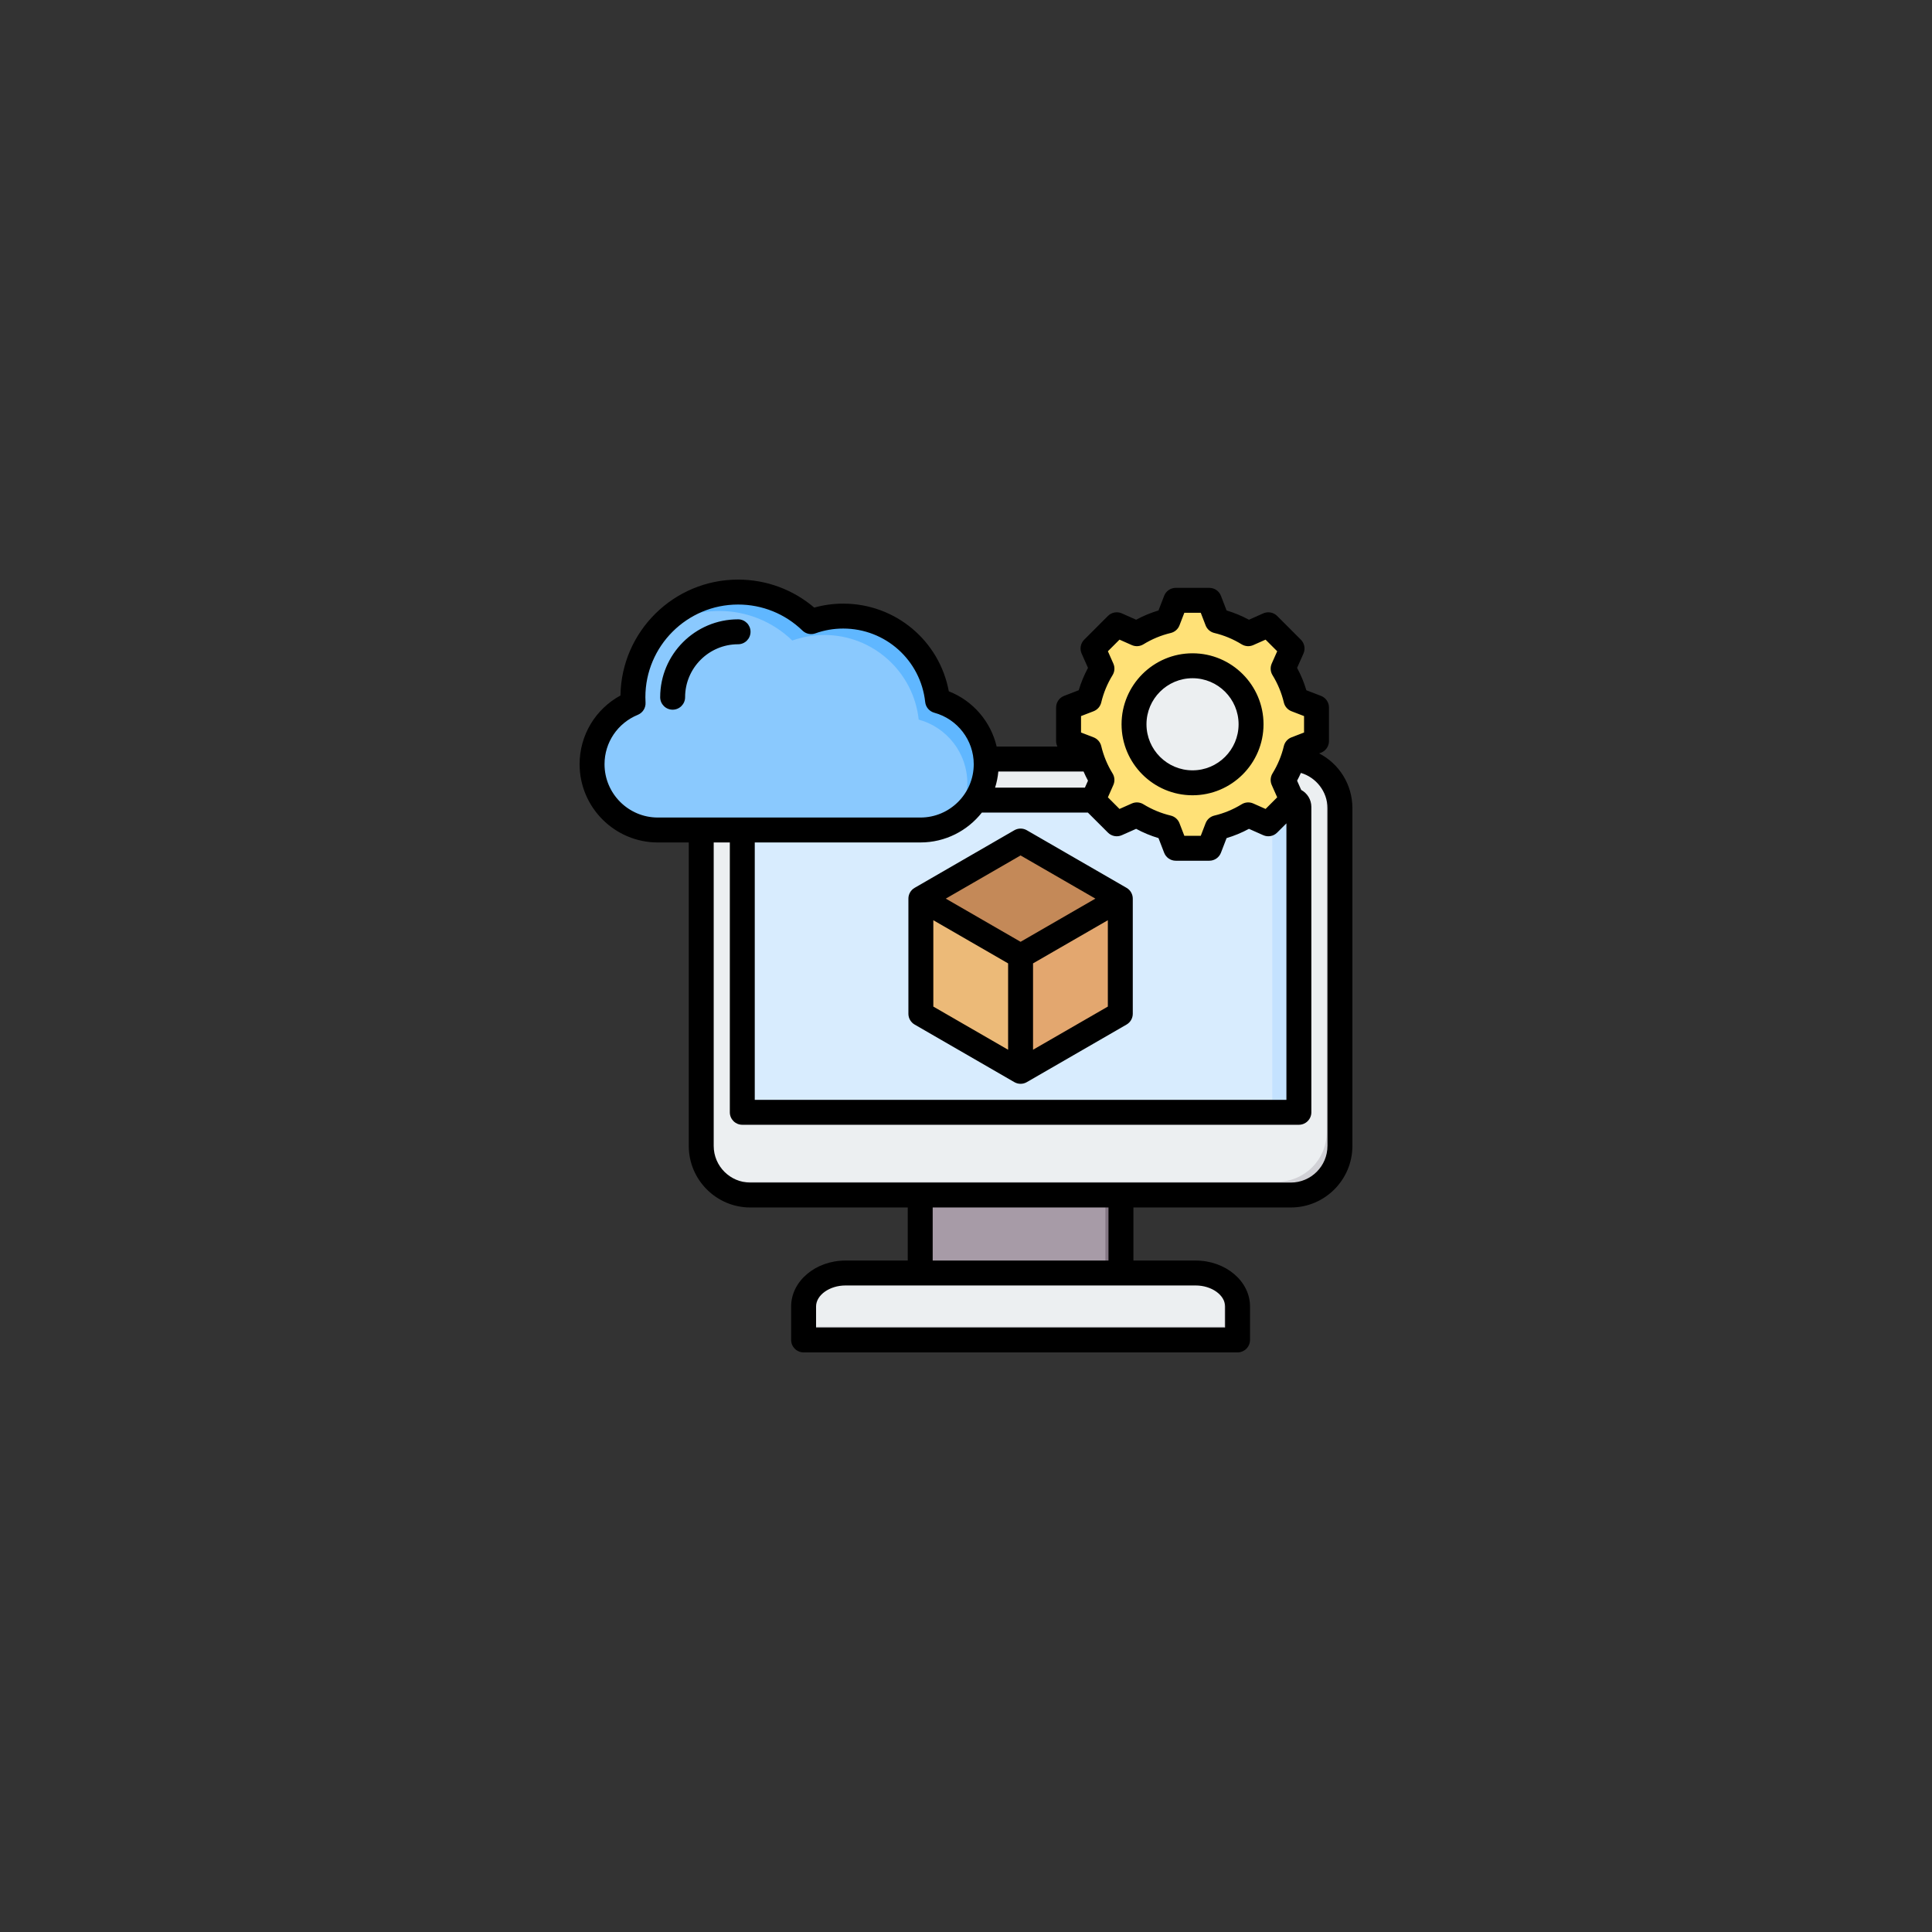 <svg xmlns="http://www.w3.org/2000/svg" xmlns:xlink="http://www.w3.org/1999/xlink" width="1080" zoomAndPan="magnify" viewBox="0 0 810 810" height="1080" preserveAspectRatio="xMidYMid meet" version="1.2"><rect x="0" y="0" width="810" height="810" fill="#333333" stroke="none"/><g id="19565b8fac"><path style=" stroke:none;fill-rule:evenodd;fill:#a79ba7;fill-opacity:1;" d="M 385.805 493.398 L 469.965 493.398 L 469.965 541.336 L 385.805 541.336 Z M 385.805 493.398 "/><path style=" stroke:none;fill-rule:evenodd;fill:#837683;fill-opacity:1;" d="M 463.438 493.398 L 469.965 493.398 L 469.965 541.336 L 463.438 541.336 Z M 463.438 493.398 "/><path style=" stroke:none;fill-rule:evenodd;fill:#eceff1;fill-opacity:1;" d="M 336.918 561.773 L 518.852 561.773 L 518.852 547.746 C 518.852 540.031 510.953 533.719 501.297 533.719 L 354.473 533.719 C 344.816 533.719 336.918 540.031 336.918 547.746 Z M 336.918 561.773 "/><path style=" stroke:none;fill-rule:evenodd;fill:#d1d1d6;fill-opacity:1;" d="M 336.918 561.773 L 518.852 561.773 L 518.852 547.746 C 518.852 543.16 516.062 539.074 511.773 536.508 C 512.738 538.242 513.273 540.156 513.273 542.168 L 513.273 556.195 L 336.918 556.195 Z M 336.918 561.773 "/><path style=" stroke:none;fill-rule:evenodd;fill:#eceff1;fill-opacity:1;" d="M 314.582 318.223 L 541.188 318.223 C 552.508 318.223 561.773 327.488 561.773 338.809 L 561.773 480.43 C 561.773 491.75 552.508 501.016 541.188 501.016 L 314.582 501.016 C 303.262 501.016 293.996 491.75 293.996 480.43 L 293.996 338.809 C 293.996 327.488 303.258 318.223 314.582 318.223 Z M 314.582 318.223 "/><path style=" stroke:none;fill-rule:evenodd;fill:#d1d1d6;fill-opacity:1;" d="M 552.672 321.746 C 558.152 325.457 561.773 331.73 561.773 338.809 L 561.773 480.43 C 561.773 491.75 552.508 501.016 541.188 501.016 L 314.582 501.016 C 307.504 501.016 301.23 497.395 297.52 491.91 C 300.805 494.133 304.762 495.434 309.004 495.434 L 535.609 495.434 C 546.93 495.434 556.195 486.172 556.195 474.848 L 556.195 333.23 C 556.195 328.988 554.895 325.035 552.672 321.746 Z M 552.672 321.746 "/><path style=" stroke:none;fill-rule:evenodd;fill:#d8ecfe;fill-opacity:1;" d="M 314.066 335.438 L 541.703 335.438 C 543.273 335.438 544.559 336.723 544.559 338.293 L 544.559 466.488 L 311.211 466.488 L 311.211 338.293 C 311.211 336.723 312.496 335.438 314.066 335.438 Z M 314.066 335.438 "/><path style=" stroke:none;fill-rule:evenodd;fill:#c4e2ff;fill-opacity:1;" d="M 530.547 335.438 L 541.703 335.438 C 543.273 335.438 544.559 336.723 544.559 338.293 L 544.559 466.488 L 533.402 466.488 L 533.402 338.293 C 533.402 336.723 532.117 335.438 530.547 335.438 Z M 530.547 335.438 "/><path style=" stroke:none;fill-rule:evenodd;fill:#ecba78;fill-opacity:1;" d="M 431.152 354.5 L 466.426 374.863 C 468.504 376.062 469.695 378.121 469.695 380.523 L 469.695 421.254 C 469.695 423.652 468.504 425.711 466.426 426.91 L 431.152 447.277 C 429.074 448.477 426.695 448.477 424.621 447.277 L 389.344 426.91 C 387.266 425.711 386.078 423.652 386.078 421.254 L 386.078 380.523 C 386.078 378.121 387.266 376.062 389.344 374.863 L 424.621 354.5 C 426.695 353.301 429.074 353.301 431.152 354.5 Z M 431.152 354.5 "/><path style=" stroke:none;fill-rule:evenodd;fill:#c48958;fill-opacity:1;" d="M 424.617 354.5 L 389.344 374.863 C 388.305 375.465 387.488 376.277 386.93 377.242 L 427.887 400.887 L 468.84 377.242 C 468.281 376.277 467.465 375.465 466.426 374.863 L 431.152 354.5 C 429.074 353.301 426.695 353.301 424.617 354.5 Z M 424.617 354.5 "/><path style=" stroke:none;fill-rule:evenodd;fill:#e3a76f;fill-opacity:1;" d="M 468.871 377.301 L 427.883 400.961 L 427.883 448.18 C 429 448.18 430.113 447.879 431.152 447.277 L 466.426 426.914 C 468.504 425.715 469.691 423.652 469.691 421.254 L 469.691 380.523 C 469.691 379.348 469.406 378.25 468.871 377.301 Z M 468.871 377.301 "/><path style=" stroke:none;fill-rule:evenodd;fill:#ffe177;fill-opacity:1;" d="M 510.328 260.301 C 514.918 261.391 519.301 263.211 523.316 265.684 L 531.758 261.934 L 541.703 271.883 L 537.957 280.32 C 540.43 284.336 542.25 288.723 543.344 293.312 L 551.953 296.625 L 551.953 310.695 L 543.34 314.008 C 542.246 318.598 540.43 322.98 537.957 326.996 L 541.703 335.438 L 531.758 345.387 L 523.32 341.637 C 519.301 344.113 514.918 345.93 510.328 347.023 L 507.012 355.633 L 492.945 355.633 L 489.629 347.023 C 485.039 345.93 480.66 344.109 476.641 341.637 L 468.203 345.387 L 458.254 335.438 L 462 327 C 459.527 322.984 457.707 318.598 456.617 314.008 L 448.004 310.695 L 448.004 296.625 L 456.617 293.312 C 457.711 288.723 459.527 284.34 462.004 280.32 L 458.254 271.883 L 468.203 261.934 L 476.641 265.684 C 480.66 263.211 485.043 261.391 489.629 260.301 L 492.945 251.688 L 507.012 251.688 Z M 510.328 260.301 "/><path style=" stroke:none;fill-rule:evenodd;fill:#ffd064;fill-opacity:1;" d="M 476.641 341.637 L 468.203 345.387 L 466.902 344.086 L 474.816 340.57 C 475.418 340.941 476.023 341.297 476.641 341.637 Z M 510.328 260.301 C 514.918 261.391 519.301 263.211 523.316 265.684 L 520.918 266.75 C 516.898 264.277 510.691 261.391 506.102 260.301 L 502.785 251.688 L 507.012 251.688 Z M 523.32 341.637 C 519.301 344.113 514.918 345.93 510.328 347.023 L 507.012 355.633 L 502.789 355.633 L 506.102 347.023 C 510.691 345.93 516.902 343.047 520.922 340.574 Z M 466.902 263.234 L 468.203 261.934 L 476.641 265.684 C 476.027 266.023 475.418 266.379 474.816 266.75 Z M 528.832 263.234 L 531.758 261.934 L 541.703 271.883 L 537.957 280.32 C 540.43 284.336 542.25 288.723 543.344 293.312 L 551.953 296.625 L 551.953 310.695 L 543.34 314.008 C 542.246 318.598 540.43 322.98 537.957 326.996 L 541.703 335.438 L 531.758 345.387 L 528.832 344.086 L 537.48 335.438 L 533.73 326.996 C 536.203 322.98 538.023 318.598 539.113 314.008 L 547.727 310.695 L 547.727 296.625 L 539.117 293.312 C 538.023 288.723 536.207 284.336 533.73 280.32 L 537.48 271.883 Z M 528.832 263.234 "/><path style=" stroke:none;fill-rule:nonzero;fill:#eceff1;fill-opacity:1;" d="M 517.324 286.316 C 517.891 286.883 518.43 287.477 518.941 288.098 C 519.449 288.719 519.93 289.363 520.375 290.031 C 520.82 290.699 521.234 291.387 521.613 292.098 C 521.992 292.805 522.336 293.531 522.641 294.273 C 522.949 295.016 523.219 295.77 523.453 296.539 C 523.688 297.309 523.883 298.086 524.039 298.875 C 524.195 299.664 524.312 300.457 524.391 301.258 C 524.469 302.055 524.508 302.859 524.508 303.66 C 524.508 304.465 524.469 305.266 524.391 306.066 C 524.312 306.867 524.195 307.66 524.039 308.449 C 523.883 309.234 523.688 310.016 523.453 310.781 C 523.219 311.551 522.949 312.309 522.641 313.051 C 522.336 313.793 521.992 314.516 521.613 315.227 C 521.234 315.934 520.82 316.625 520.375 317.293 C 519.93 317.961 519.449 318.605 518.941 319.227 C 518.43 319.848 517.891 320.441 517.324 321.008 C 516.758 321.578 516.16 322.117 515.539 322.625 C 514.918 323.137 514.273 323.613 513.605 324.059 C 512.938 324.508 512.25 324.918 511.543 325.297 C 510.832 325.676 510.109 326.02 509.367 326.328 C 508.625 326.633 507.867 326.906 507.098 327.137 C 506.328 327.371 505.551 327.566 504.762 327.723 C 503.977 327.879 503.18 327.996 502.383 328.078 C 501.582 328.156 500.781 328.195 499.977 328.195 C 499.176 328.195 498.371 328.156 497.574 328.078 C 496.773 327.996 495.98 327.879 495.191 327.723 C 494.402 327.566 493.625 327.371 492.855 327.137 C 492.086 326.906 491.332 326.633 490.59 326.328 C 489.848 326.02 489.121 325.676 488.414 325.297 C 487.703 324.918 487.016 324.508 486.348 324.059 C 485.68 323.613 485.035 323.137 484.414 322.625 C 483.793 322.117 483.199 321.578 482.629 321.008 C 482.062 320.441 481.523 319.848 481.012 319.227 C 480.504 318.605 480.027 317.961 479.578 317.293 C 479.133 316.625 478.719 315.934 478.34 315.227 C 477.961 314.52 477.621 313.793 477.312 313.051 C 477.004 312.309 476.734 311.551 476.5 310.785 C 476.266 310.016 476.074 309.238 475.914 308.449 C 475.758 307.66 475.641 306.867 475.562 306.066 C 475.484 305.266 475.445 304.465 475.445 303.664 C 475.445 302.859 475.484 302.059 475.562 301.258 C 475.641 300.457 475.758 299.664 475.914 298.875 C 476.074 298.09 476.266 297.309 476.5 296.539 C 476.734 295.773 477.004 295.016 477.312 294.273 C 477.617 293.531 477.961 292.805 478.34 292.098 C 478.719 291.391 479.133 290.699 479.578 290.031 C 480.023 289.363 480.504 288.719 481.012 288.098 C 481.523 287.477 482.062 286.883 482.629 286.316 C 483.199 285.746 483.793 285.207 484.414 284.699 C 485.035 284.188 485.68 283.711 486.348 283.266 C 487.016 282.816 487.703 282.406 488.41 282.027 C 489.121 281.648 489.848 281.305 490.59 280.996 C 491.332 280.691 492.086 280.418 492.855 280.188 C 493.625 279.953 494.402 279.758 495.191 279.602 C 495.977 279.445 496.773 279.328 497.57 279.246 C 498.371 279.168 499.172 279.129 499.977 279.129 C 500.781 279.129 501.582 279.168 502.383 279.246 C 503.18 279.328 503.973 279.445 504.762 279.602 C 505.551 279.758 506.328 279.953 507.098 280.188 C 507.867 280.418 508.621 280.688 509.363 280.996 C 510.105 281.305 510.832 281.648 511.543 282.027 C 512.25 282.406 512.938 282.816 513.605 283.262 C 514.273 283.711 514.918 284.188 515.539 284.699 C 516.16 285.207 516.754 285.746 517.324 286.316 Z M 517.324 286.316 "/><path style=" stroke:none;fill-rule:evenodd;fill:#d1d1d6;fill-opacity:1;" d="M 499.98 279.129 C 486.43 279.129 475.445 290.109 475.445 303.66 C 475.445 317.211 486.43 328.191 499.98 328.191 C 500.637 328.191 501.285 328.164 501.93 328.117 C 489.293 327.121 479.348 316.555 479.348 303.66 C 479.348 290.766 489.293 280.199 501.93 279.203 C 501.285 279.156 500.637 279.129 499.98 279.129 Z M 499.98 279.129 "/><path style=" stroke:none;fill-rule:evenodd;fill:#8ac9fe;fill-opacity:1;" d="M 265.43 294.855 C 255.363 298.977 248.227 308.891 248.227 320.398 C 248.227 335.566 260.637 347.98 275.809 347.98 L 385.891 347.98 C 401.059 347.98 413.473 335.566 413.473 320.398 C 413.473 307.715 404.797 296.961 393.086 293.773 C 390.926 273.828 374.035 258.301 353.52 258.301 C 348.805 258.301 344.285 259.121 340.086 260.629 C 332.152 252.953 321.348 248.227 309.438 248.227 C 285.094 248.227 265.355 267.965 265.355 292.309 C 265.355 293.164 265.383 294.012 265.43 294.855 Z M 265.43 294.855 "/><path style=" stroke:none;fill-rule:evenodd;fill:#60b7ff;fill-opacity:1;" d="M 401.008 343.434 C 408.504 338.488 413.473 329.996 413.473 320.398 C 413.473 307.715 404.797 296.961 393.086 293.773 C 390.926 273.832 374.039 258.305 353.52 258.305 C 348.805 258.305 344.285 259.121 340.086 260.629 C 332.156 252.953 321.352 248.227 309.441 248.227 C 295.25 248.227 282.625 254.938 274.562 265.352 C 282.016 259.582 291.367 256.148 301.52 256.148 C 313.43 256.148 324.234 260.871 332.168 268.547 C 336.367 267.043 340.887 266.223 345.602 266.223 C 366.121 266.223 383.008 281.75 385.168 301.695 C 396.879 304.879 405.555 315.633 405.555 328.316 C 405.555 333.887 403.879 339.086 401.008 343.434 Z M 401.008 343.434 "/><path style=" stroke:none;fill-rule:evenodd;fill:#000000;fill-opacity:1;" d="M 499.977 284.348 C 510.625 284.348 519.285 293.012 519.285 303.656 C 519.285 314.309 510.625 322.969 499.977 322.969 C 489.332 322.969 480.668 314.309 480.668 303.656 C 480.668 293.012 489.332 284.348 499.977 284.348 Z M 499.977 333.422 C 516.387 333.422 529.738 320.066 529.738 303.656 C 529.738 287.25 516.387 273.898 499.977 273.898 C 483.57 273.898 470.219 287.25 470.219 303.656 C 470.219 320.066 483.57 333.422 499.977 333.422 Z M 314.664 264.883 C 314.664 267.77 312.324 270.109 309.441 270.109 C 297.199 270.109 287.234 280.07 287.234 292.312 C 287.234 295.191 284.898 297.539 282.008 297.539 C 279.129 297.539 276.785 295.195 276.785 292.312 C 276.785 274.305 291.434 259.656 309.441 259.656 C 312.324 259.656 314.664 261.996 314.664 264.883 Z M 433.105 440.109 L 433.105 403.902 L 464.469 385.805 L 464.469 422.012 Z M 391.301 385.805 L 422.656 403.906 L 422.656 440.113 L 391.301 422.012 Z M 427.883 358.648 L 396.527 376.75 L 427.883 394.855 L 459.246 376.75 Z M 472.309 372.23 L 430.492 348.082 C 428.883 347.152 426.891 347.152 425.27 348.082 L 383.465 372.23 C 381.852 373.156 380.852 374.887 380.852 376.75 L 380.852 425.027 C 380.852 426.895 381.852 428.621 383.465 429.551 L 425.27 453.691 C 426.078 454.156 426.98 454.391 427.883 454.391 C 428.789 454.391 429.691 454.156 430.492 453.691 L 472.309 429.551 C 473.922 428.621 474.922 426.895 474.922 425.027 L 474.922 376.75 C 474.922 374.887 473.922 373.156 472.309 372.23 Z M 556.547 480.43 C 556.547 488.898 549.656 495.793 541.191 495.793 L 314.578 495.793 C 306.113 495.793 299.223 488.898 299.223 480.43 L 299.223 353.207 L 305.984 353.207 L 305.984 466.34 C 305.984 469.227 308.324 471.566 311.211 471.566 L 544.562 471.566 C 547.449 471.566 549.789 469.227 549.789 466.34 L 549.789 338.293 C 549.789 335.223 548.062 332.543 545.531 331.18 L 543.812 327.305 C 544.387 326.242 544.91 325.148 545.402 324.051 C 551.793 325.922 556.551 331.922 556.551 338.812 L 556.551 480.43 Z M 464.738 528.492 L 391.035 528.492 L 391.035 506.242 L 464.738 506.242 Z M 513.625 547.75 L 513.625 556.547 L 342.141 556.547 L 342.141 547.754 C 342.141 542.973 347.793 538.941 354.473 538.941 L 501.301 538.941 C 507.98 538.941 513.625 542.973 513.625 547.75 Z M 253.453 320.395 C 253.453 332.727 263.477 342.754 275.809 342.754 L 385.891 342.754 C 398.219 342.754 408.246 332.727 408.246 320.395 C 408.246 310.34 401.445 301.465 391.711 298.816 C 389.645 298.25 388.117 296.477 387.891 294.34 C 385.992 276.773 371.215 263.523 353.52 263.523 C 349.508 263.523 345.582 264.203 341.852 265.543 C 339.98 266.215 337.883 265.766 336.449 264.383 C 329.168 257.332 319.578 253.453 309.441 253.453 C 288.016 253.453 270.578 270.887 270.578 292.312 C 270.578 293.031 270.605 293.789 270.645 294.555 C 270.773 296.781 269.473 298.844 267.41 299.688 C 258.93 303.164 253.453 311.289 253.453 320.395 Z M 453.227 300.219 L 453.227 307.109 L 458.492 309.133 C 460.098 309.754 461.301 311.125 461.703 312.797 C 462.668 316.855 464.258 320.711 466.449 324.262 C 467.355 325.727 467.473 327.547 466.773 329.121 L 464.488 334.281 L 469.359 339.156 L 474.523 336.863 C 476.098 336.164 477.914 336.281 479.379 337.191 C 482.934 339.375 486.793 340.973 490.84 341.938 C 492.52 342.34 493.891 343.539 494.504 345.148 L 496.539 350.41 L 503.426 350.41 L 505.453 345.148 C 506.066 343.539 507.438 342.34 509.117 341.938 C 513.168 340.98 517.027 339.375 520.582 337.191 C 522.043 336.289 523.867 336.164 525.441 336.863 L 530.602 339.156 L 535.473 334.281 L 533.18 329.121 C 532.484 327.547 532.602 325.727 533.508 324.254 C 535.695 320.703 537.293 316.848 538.258 312.797 C 538.656 311.125 539.859 309.754 541.465 309.133 L 546.73 307.109 L 546.73 300.219 L 541.465 298.191 C 539.859 297.57 538.656 296.199 538.258 294.52 C 537.297 290.469 535.695 286.617 533.508 283.062 C 532.602 281.594 532.484 279.777 533.18 278.195 L 535.473 273.043 L 530.594 268.172 L 525.434 270.461 C 523.859 271.16 522.043 271.035 520.574 270.137 C 517.02 267.945 513.168 266.348 509.117 265.383 C 507.438 264.98 506.062 263.785 505.453 262.172 L 503.426 256.914 L 496.535 256.914 L 494.504 262.18 C 493.891 263.785 492.516 264.98 490.84 265.383 C 486.789 266.348 482.934 267.945 479.379 270.137 C 477.914 271.035 476.098 271.16 474.523 270.461 L 469.359 268.172 L 464.488 273.043 L 466.773 278.203 C 467.48 279.777 467.355 281.594 466.445 283.062 C 464.258 286.617 462.664 290.469 461.699 294.52 C 461.301 296.199 460.098 297.57 458.488 298.191 Z M 454.285 323.453 L 418.555 323.453 C 418.34 325.785 417.883 328.043 417.195 330.215 L 454.855 330.215 L 456.145 327.305 C 455.469 326.051 454.855 324.758 454.285 323.453 Z M 316.438 353.207 L 316.438 461.109 L 539.336 461.109 L 539.336 345.195 L 535.449 349.078 C 533.918 350.605 531.613 351.039 529.637 350.164 L 523.625 347.492 C 520.641 349.109 517.496 350.41 514.25 351.383 L 511.887 357.512 C 511.117 359.531 509.176 360.863 507.016 360.863 L 492.945 360.863 C 490.781 360.863 488.848 359.531 488.07 357.512 L 485.707 351.379 C 482.457 350.41 479.324 349.109 476.332 347.492 L 470.324 350.16 C 468.348 351.039 466.035 350.613 464.508 349.074 L 456.086 340.664 L 411.66 340.664 C 405.652 348.293 396.336 353.203 385.891 353.203 L 316.438 353.203 Z M 553.051 315.867 L 553.832 315.574 C 555.852 314.797 557.18 312.855 557.18 310.695 L 557.18 296.621 C 557.18 294.461 555.852 292.527 553.832 291.75 L 547.695 289.391 C 546.73 286.141 545.43 282.996 543.809 280.016 L 546.48 274.004 C 547.359 272.031 546.926 269.719 545.395 268.188 L 535.449 258.238 C 533.918 256.711 531.613 256.281 529.637 257.156 L 523.625 259.828 C 520.633 258.215 517.496 256.914 514.25 255.941 L 511.887 249.809 C 511.117 247.789 509.176 246.461 507.016 246.461 L 492.941 246.461 C 490.781 246.461 488.848 247.789 488.07 249.809 L 485.703 255.941 C 482.457 256.914 479.32 258.215 476.332 259.828 L 470.324 257.156 C 468.348 256.281 466.035 256.711 464.508 258.238 L 454.559 268.188 C 453.031 269.715 452.602 272.031 453.477 274.004 L 456.145 280.016 C 454.535 283.004 453.234 286.141 452.258 289.387 L 446.125 291.75 C 444.109 292.527 442.777 294.461 442.777 296.621 L 442.777 310.695 C 442.777 311.512 442.973 312.293 443.316 313 L 417.852 313 C 415.414 302.555 407.934 293.793 397.789 289.832 C 393.875 268.652 375.414 253.074 353.52 253.074 C 349.383 253.074 345.309 253.637 341.367 254.738 C 332.457 247.148 321.234 243 309.441 243 C 282.488 243 260.52 264.73 260.133 291.594 C 249.617 297.309 243 308.258 243 320.395 C 243 338.488 257.715 353.207 275.812 353.207 L 288.77 353.207 L 288.77 480.43 C 288.77 494.66 300.348 506.242 314.578 506.242 L 380.582 506.242 L 380.582 528.492 L 354.473 528.492 C 341.91 528.492 331.688 537.133 331.688 547.75 L 331.688 561.773 C 331.688 564.66 334.027 567 336.914 567 L 518.848 567 C 521.738 567 524.078 564.66 524.078 561.773 L 524.078 547.75 C 524.078 537.133 513.859 528.492 501.301 528.492 L 475.191 528.492 L 475.191 506.242 L 541.191 506.242 C 555.418 506.242 567 494.66 567 480.43 L 567 338.812 C 567 328.836 561.375 320.164 553.051 315.867 Z M 553.051 315.867 "/></g></svg>